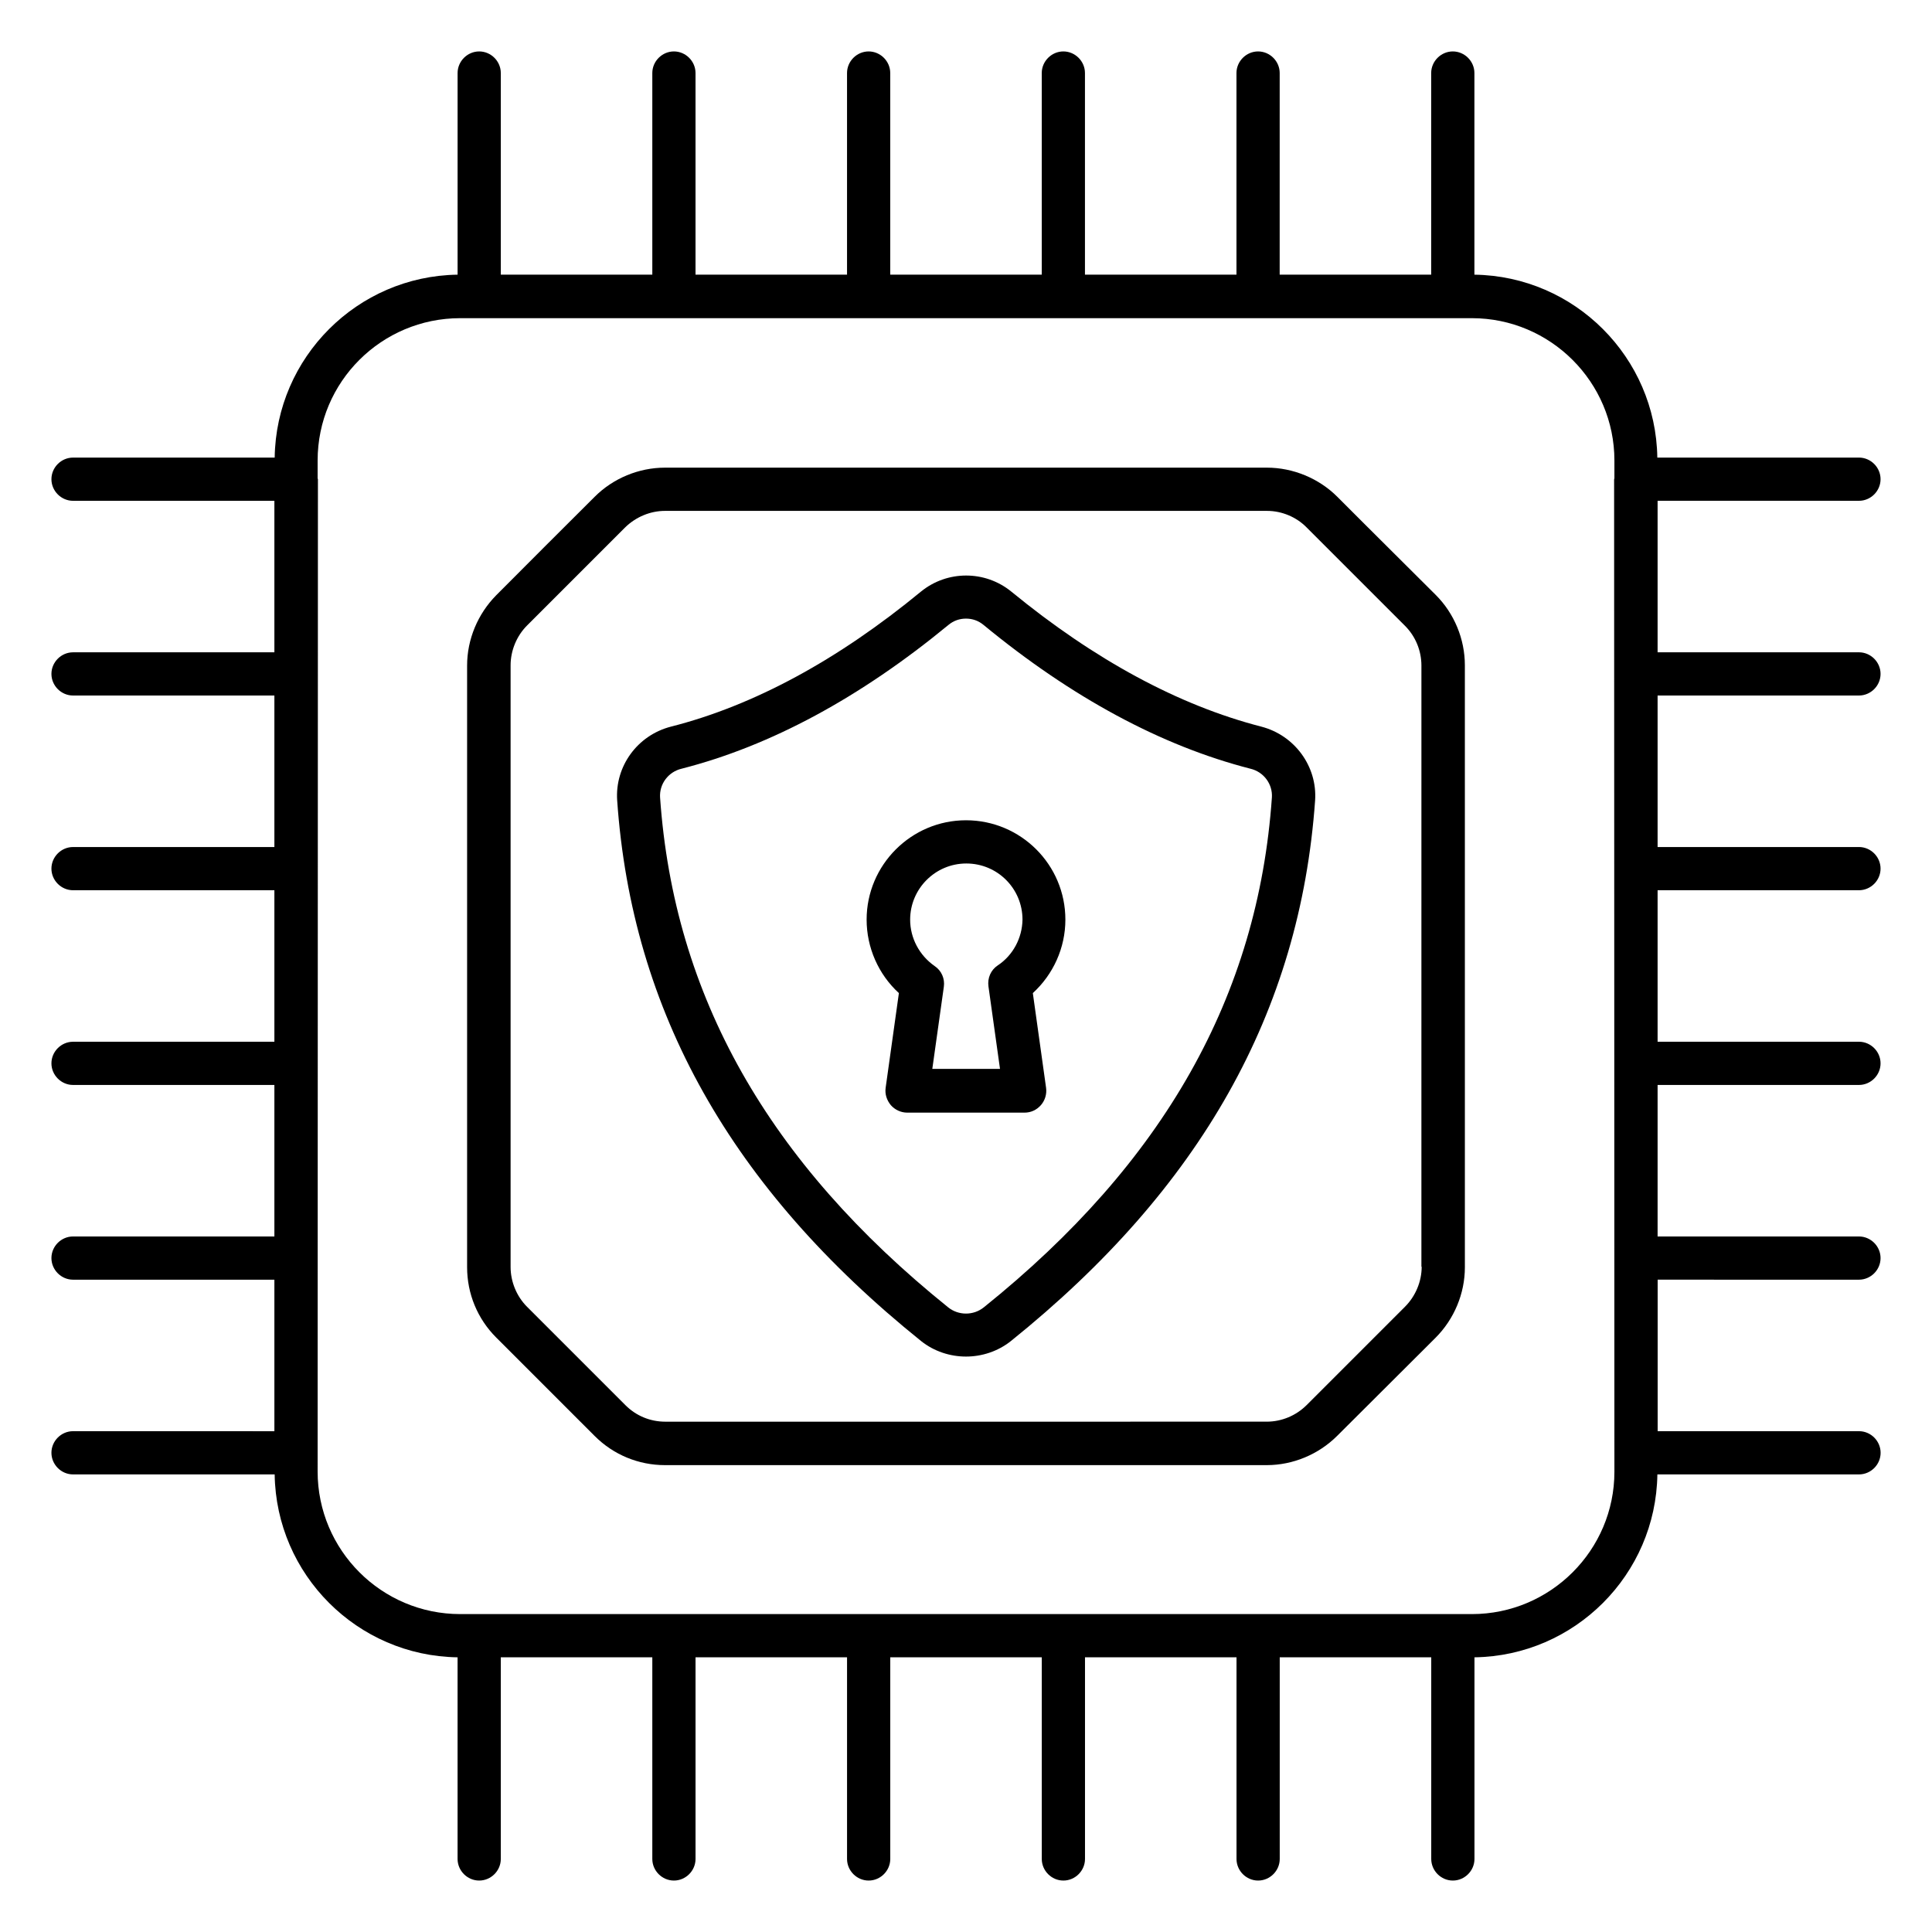 <?xml version="1.0" encoding="UTF-8"?>
<!-- Uploaded to: SVG Repo, www.svgrepo.com, Generator: SVG Repo Mixer Tools -->
<svg fill="#000000" width="800px" height="800px" version="1.1" viewBox="144 144 512 512" xmlns="http://www.w3.org/2000/svg">
 <g>
  <path d="m505.57 282.82-7.176-7.176c-4.887-4.887-11.754-7.711-18.625-7.711h-159.54c-6.945 0-13.742 2.824-18.625 7.711-9.543 9.465-16.566 16.566-26.105 26.105-4.887 4.961-7.711 11.68-7.711 18.625v159.46c0 7.023 2.75 13.664 7.711 18.625l26.105 26.105c4.961 4.961 11.602 7.711 18.625 7.711h159.46c6.945 0 13.742-2.824 18.703-7.785l26.031-25.953c4.961-4.961 7.785-11.754 7.785-18.703l-0.004-159.54c0-6.945-2.824-13.742-7.711-18.625-6.945-6.945-12.672-12.594-18.93-18.855zm15.191 196.87c0 3.894-1.602 7.785-4.426 10.609l-26.031 26.031c-2.824 2.824-6.641 4.426-10.609 4.426l-159.39 0.004c-3.969 0-7.711-1.527-10.535-4.352l-26.105-26.105c-2.75-2.75-4.352-6.641-4.352-10.535v-159.46c0-3.894 1.602-7.785 4.352-10.535 9.465-9.465 16.566-16.566 26.031-26.031 2.824-2.75 6.641-4.352 10.535-4.352h159.54c3.894 0 7.785 1.602 10.535 4.426l7.176 7.176c6.258 6.258 11.91 11.91 18.855 18.855 2.824 2.824 4.352 6.641 4.352 10.535l-0.004 159.31z"/>
  <path d="m636.64 328.32c3.129 0 5.727-2.594 5.727-5.727 0-3.129-2.594-5.727-5.727-5.727h-53.359v-40.152l53.359 0.004c3.129 0 5.727-2.594 5.727-5.727 0-3.129-2.594-5.727-5.727-5.727h-53.434c-0.383-26.566-21.906-48.09-48.473-48.473v-53.434c0-3.129-2.594-5.727-5.727-5.727-3.129 0.004-5.727 2.598-5.727 5.727v53.434h-40.152l0.004-53.434c0-3.129-2.594-5.727-5.727-5.727-3.129 0.004-5.727 2.598-5.727 5.727v53.434h-40.152v-53.434c0-3.129-2.594-5.727-5.727-5.727-3.125 0.004-5.723 2.598-5.723 5.727v53.434h-40.152v-53.434c0-3.129-2.594-5.727-5.727-5.727-3.129 0.004-5.723 2.598-5.723 5.727v53.434h-40.152v-53.434c0-3.129-2.594-5.727-5.727-5.727-3.129 0.004-5.723 2.598-5.723 5.727v53.434h-40.152v-53.434c0-3.129-2.594-5.727-5.727-5.727-3.129 0.004-5.723 2.598-5.723 5.727v53.434c-26.566 0.383-48.09 21.906-48.473 48.473l-53.438 0.004c-3.129 0-5.727 2.594-5.727 5.727 0.004 3.125 2.598 5.723 5.727 5.723h53.359v40.152h-53.359c-3.129 0-5.727 2.594-5.727 5.727 0.004 3.129 2.598 5.723 5.727 5.723h53.359v40.152h-53.359c-3.129 0-5.727 2.594-5.727 5.727 0.004 3.129 2.598 5.723 5.727 5.723h53.359v40.152h-53.359c-3.129 0-5.727 2.594-5.727 5.727 0.004 3.129 2.598 5.723 5.727 5.723h53.359v40.152h-53.359c-3.129 0-5.727 2.594-5.727 5.727 0.004 3.129 2.598 5.727 5.727 5.727h53.359v40.152l-53.359-0.004c-3.129 0-5.727 2.594-5.727 5.727 0.004 3.129 2.598 5.727 5.727 5.727h53.434c0.383 26.566 21.906 48.09 48.473 48.473v53.434c0 3.129 2.594 5.727 5.727 5.727 3.129 0 5.727-2.594 5.727-5.727v-53.434h40.152v53.434c0 3.129 2.594 5.727 5.727 5.727 3.129 0 5.727-2.594 5.727-5.727v-53.434h40.152v53.434c0 3.129 2.594 5.727 5.727 5.727 3.129 0 5.727-2.594 5.727-5.727v-53.434h40.152v53.434c0 3.129 2.594 5.727 5.727 5.727 3.129 0 5.727-2.594 5.727-5.727v-53.434h40.152v53.434c0 3.129 2.594 5.727 5.727 5.727 3.129 0 5.727-2.594 5.727-5.727v-53.434h40.152v53.434c0 3.129 2.594 5.727 5.727 5.727 3.129 0 5.727-2.594 5.727-5.727v-53.434c26.566-0.383 48.09-21.906 48.473-48.473h53.434c3.129 0 5.727-2.594 5.727-5.727 0-3.129-2.594-5.727-5.727-5.727h-53.359v-40.152l53.344 0.004c3.129 0 5.727-2.594 5.727-5.727 0-3.129-2.594-5.727-5.727-5.727h-53.359v-40.152h53.359c3.129 0 5.727-2.594 5.727-5.727 0-3.129-2.594-5.727-5.727-5.727h-53.359v-40.152l53.359 0.004c3.129 0 5.727-2.594 5.727-5.727 0-3.129-2.594-5.727-5.727-5.727h-53.359v-40.152zm-102.59 243.43h-268.09c-20.84 0-37.785-16.945-37.785-37.785 0 0 0.078-262.9 0.078-262.97 0-0.078-0.078-0.152-0.078-0.23v-4.734c0-20.84 16.945-37.711 37.785-37.711h268.09c20.84 0 37.785 16.945 37.785 37.711v4.734c0 0.078-0.078 0.152-0.078 0.305s0.078 262.97 0.078 262.97c0.004 20.766-16.941 37.711-37.781 37.711z"/>
  <path d="m478.24 336.56c-21.906-5.648-44.199-17.711-66.258-35.801-6.945-5.648-16.945-5.648-23.895 0-22.062 18.168-44.352 30.23-66.258 35.801-8.93 2.289-14.887 10.535-14.273 19.543 3.894 55.953 30.23 102.82 80.531 143.28 3.434 2.75 7.711 4.121 11.91 4.121s8.473-1.375 11.91-4.121c50.305-40.457 76.641-87.25 80.609-143.28 0.605-9.008-5.422-17.25-14.277-19.543zm2.824 18.781c-3.664 52.594-28.625 96.793-76.336 135.11-2.75 2.215-6.719 2.215-9.465 0-47.711-38.395-72.672-82.594-76.336-135.11-0.23-3.512 2.137-6.793 5.727-7.633 23.586-6.031 47.328-18.855 70.688-38.09 1.375-1.145 2.977-1.68 4.656-1.68s3.281 0.535 4.656 1.68c23.359 19.238 47.176 32.062 70.688 38.09 3.586 0.84 5.953 4.121 5.723 7.633z"/>
  <path d="m400 361.38c-14.504 0-26.336 11.832-26.336 26.336 0 7.406 3.129 14.504 8.551 19.465l-3.512 25.113c-0.23 1.68 0.305 3.281 1.375 4.582 1.07 1.223 2.672 1.984 4.352 1.984h31.066c1.68 0 3.207-0.688 4.352-1.984 1.07-1.223 1.602-2.902 1.375-4.582l-3.512-25.113c5.418-4.961 8.625-11.984 8.625-19.465 0-14.582-11.832-26.336-26.336-26.336zm8.395 38.473c-1.832 1.223-2.75 3.359-2.441 5.574l3.055 21.832h-17.938l3.055-21.754c0.305-2.137-0.609-4.273-2.441-5.496-4.047-2.824-6.488-7.406-6.488-12.289 0-8.168 6.641-14.887 14.887-14.887 8.246 0 14.887 6.641 14.887 14.887-0.086 4.879-2.527 9.461-6.574 12.133z"/>
 </g>
</svg>